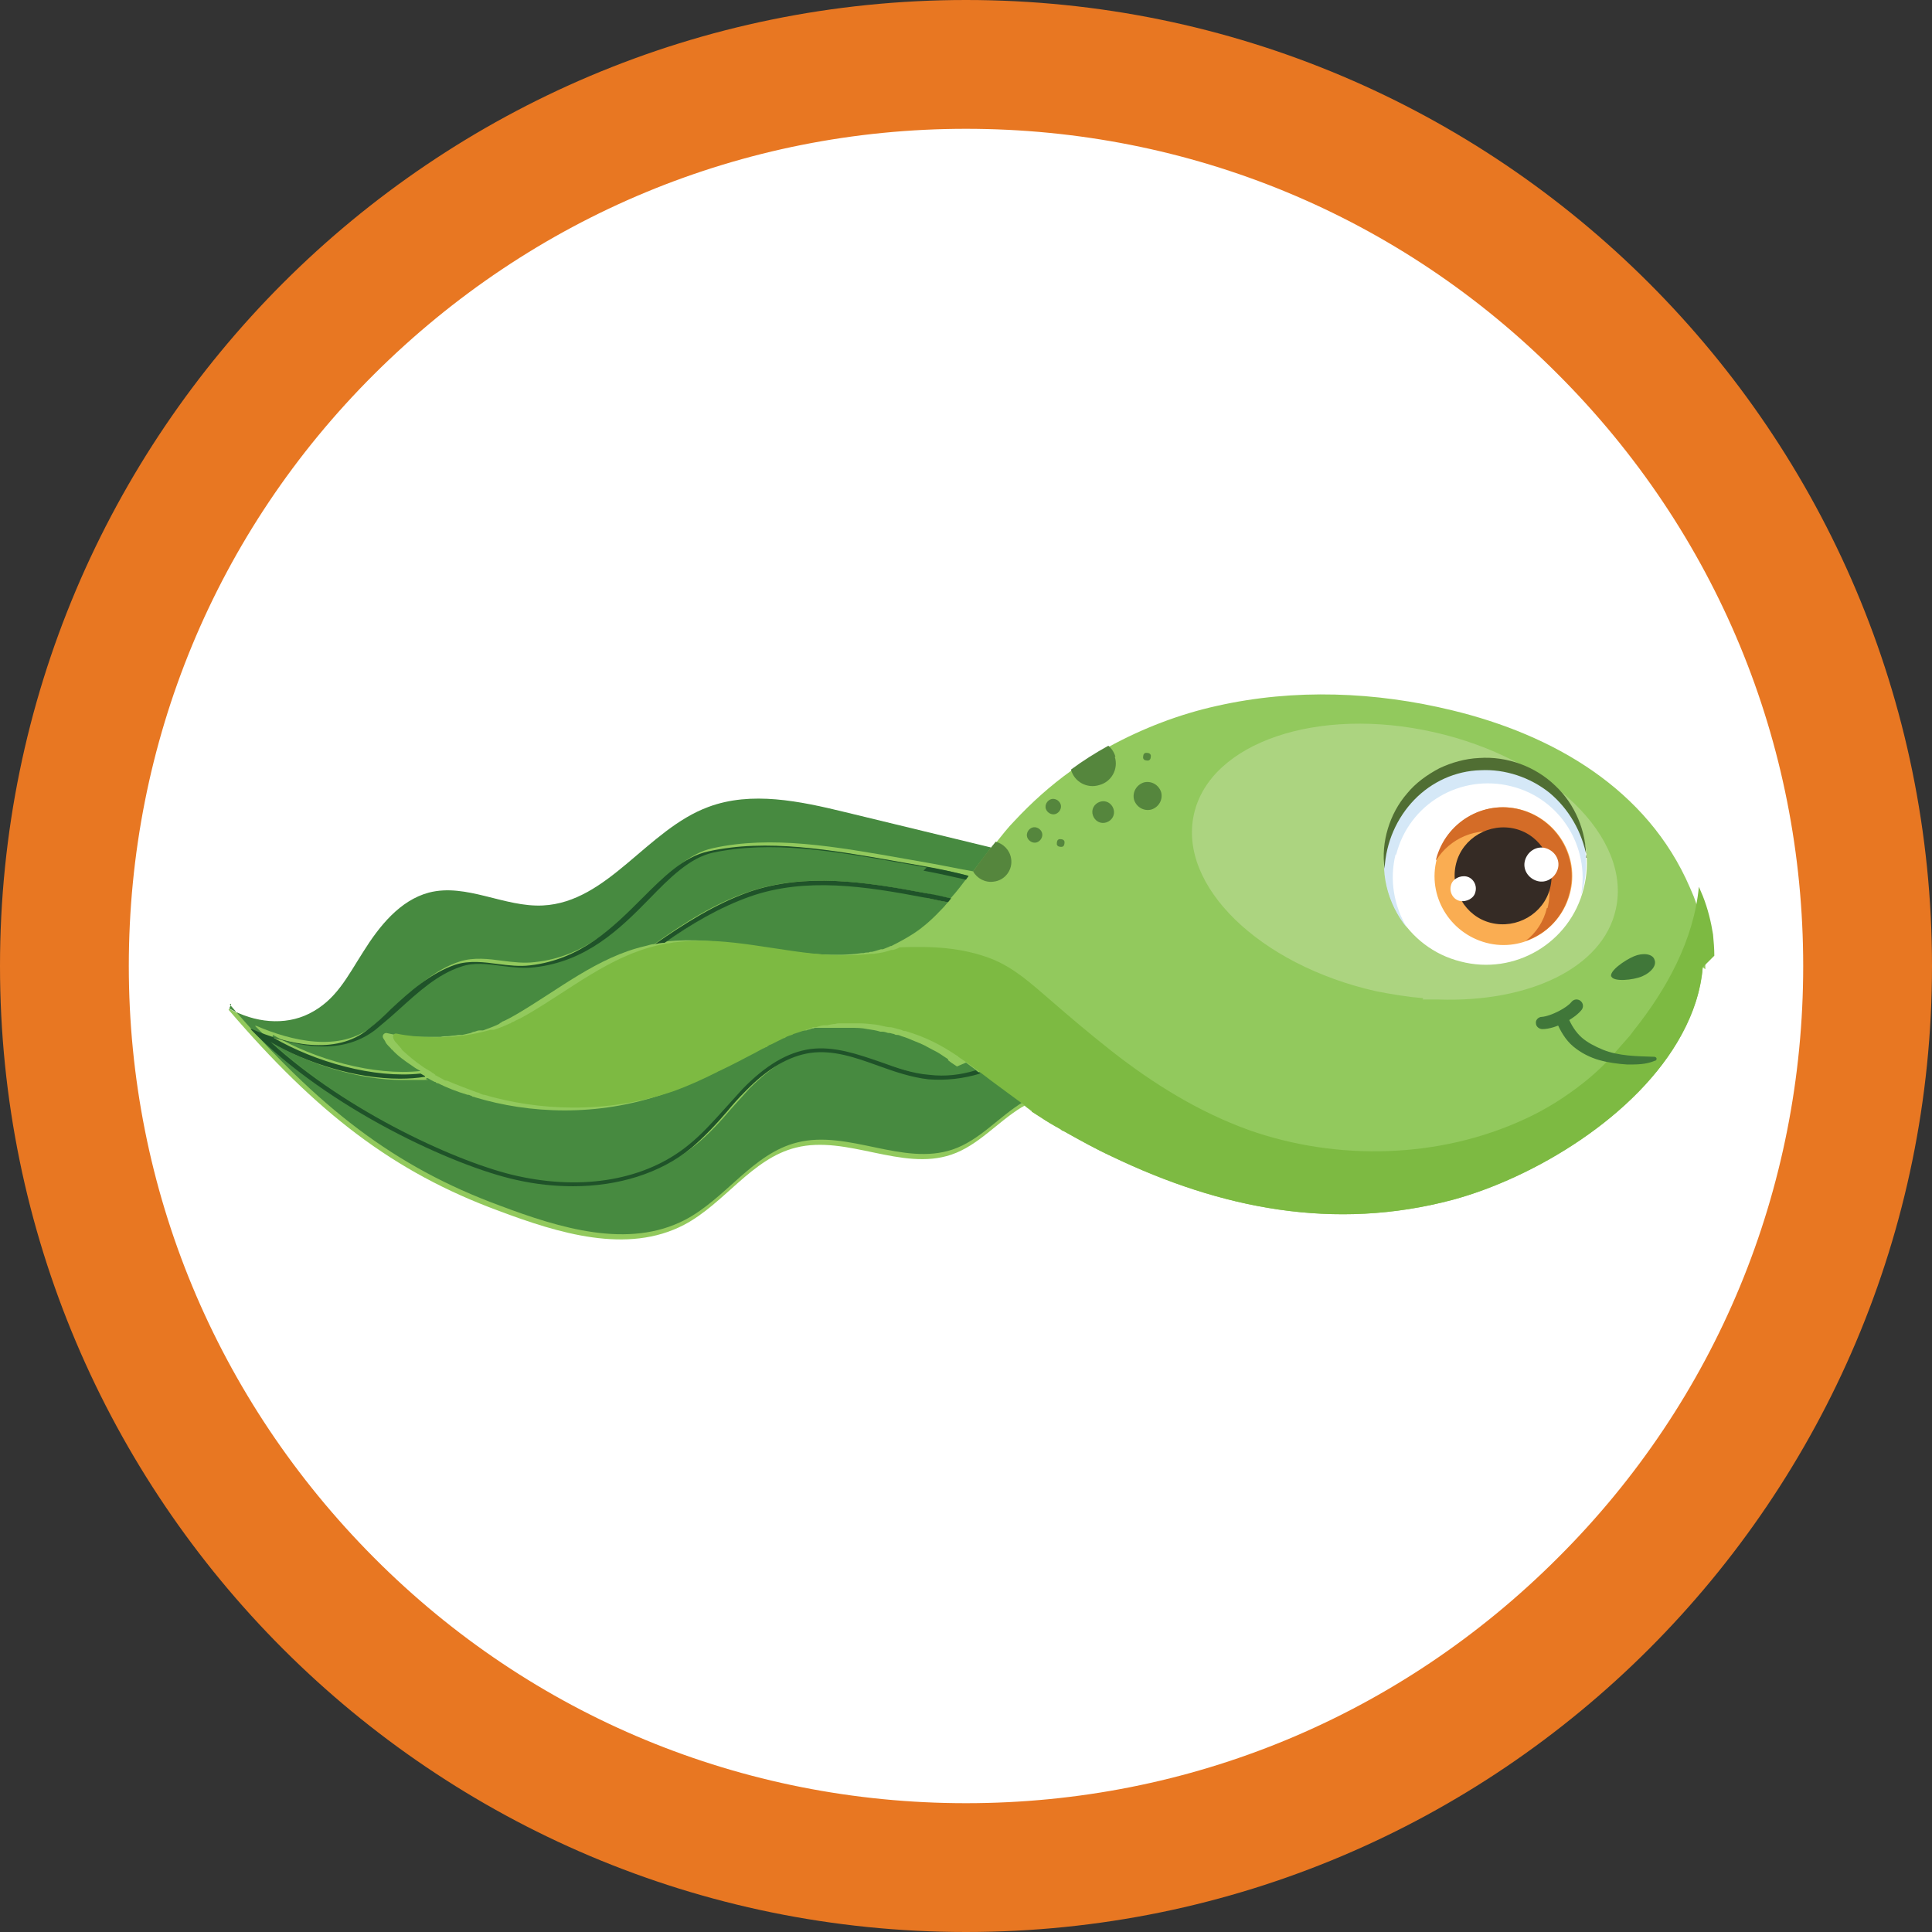 <?xml version="1.0" encoding="UTF-8"?>
<svg xmlns="http://www.w3.org/2000/svg" id="Layer_1" version="1.1" viewBox="0 0 300 300">
  <rect x="0" y="0" width="300" height="300" fill="#333333" stroke="none"/>
  <defs>
    <style>
      .st0 {
        fill: #55863d;
      }

      .st1 {
        fill: #407739;
      }

      .st2 {
        fill: #faad52;
      }

      .st3 {
        fill: #352b25;
      }

      .st4 {
        fill: #fff;
      }

      .st5 {
        fill: #e87722;
      }

      .st6 {
        fill: #d46c27;
      }

      .st7 {
        fill: #506e33;
      }

      .st8 {
        fill: #92c95d;
      }

      .st9 {
        fill: #7dba42;
      }

      .st10 {
        fill: #d5e8f7;
      }

      .st11 {
        fill: #acd480;
      }

      .st12 {
        fill: #1f5329;
      }

      .st13 {
        fill: #478a40;
      }
    </style>
  </defs>
  <path class="st4" d="M150,290c-77.2,0-140-62.8-140-140S72.8,10,150,10s140,62.8,140,140-62.8,140-140,140Z"></path>
  <path class="st5" d="M150,20c34.7,0,67.4,13.5,91.9,38.1,24.6,24.6,38.1,57.2,38.1,91.9s-13.5,67.4-38.1,91.9c-24.6,24.6-57.2,38.1-91.9,38.1s-67.4-13.5-91.9-38.1c-24.5-24.6-38.1-57.2-38.1-91.9s13.5-67.4,38.1-91.9c24.6-24.5,57.2-38.1,91.9-38.1M150,0C67.2,0,0,67.2,0,150s67.2,150,150,150,150-67.2,150-150S232.8,0,150,0h0Z"></path>
  <g>
    <path class="st8" d="M264.4,150.2c-.3,3.5-1.4,6.9-3.1,10.1-6.8,12.9-23.1,22.6-35.7,26-18.4,4.9-36,1.4-52.9-6.7-2.6-1.2-5.1-2.6-7.6-4-.2,0-.3-.2-.5-.3-1.1-.6-2.1-1.2-3-1.8-.5-.3-.9-.6-1.4-.9h0c0,0,0-.1,0-.1h-.1c-.3-.3-.7-.5-1-.8-.1,0-.3.2-.4.2-3.8,2.3-6.8,6-11,7.4-7.7,2.6-16.2-3.1-24.1-1.1-6.9,1.7-11.1,8.7-17.4,12-8.8,4.6-19.5,1.3-28.8-2.2-16.3-6-28.2-15.2-41.9-31.2,0,0,0-.2.2-.1,3.9,2.2,8.6,2.7,12.4.8,4.2-2.1,5.9-5.7,8.4-9.6,2.5-4,5.7-8,10.2-9.2,5.8-1.5,11.7,2.3,17.7,2,10.1-.5,16.2-11.8,25.7-15.3,6.7-2.5,14.2-.9,21.2.8l22.7,5.5c.2-.3.5-.6.7-.9.9-1.1,1.8-2.3,2.8-3.3,2.7-2.9,5.6-5.5,8.8-7.8,1.9-1.3,3.8-2.5,5.8-3.7,5.3-2.9,11-5.1,16.9-6.4,12-2.7,24.6-2.2,36.5.7,15.7,3.8,30.3,12.2,36.9,27.5h0c.2.5.4.9.6,1.4.8,2.1,1.3,4.2,1.6,6.3.1,1,.2,2.1.2,3.1v1.9Z"></path>
    <path class="st13" d="M143.7,139.4c1.2.2,2.4.5,3.5.7-.3.3-.5.6-.8.9-1.4,1.5-2.9,2.9-4.6,4-1.1.7-2.2,1.3-3.4,1.9-.1,0-.2,0-.3.1h0s0,0,0,0c-.3.1-.7.3-1,.4h-.1s0,0,0,0c0,0-.1,0-.2,0h0c-.4.1-.9.3-1.4.4-.2,0-.4,0-.5.1-.3,0-.5,0-.8.1h0c0,0-.2,0-.3,0-2.1.3-4.1.3-6.2.2-8.1-.4-16.1-2.9-24.2-2,4.2-2.9,8.5-5.6,13.3-7.2,8.6-2.9,17.7-1.6,27.2.2Z"></path>
    <path class="st13" d="M150,165c.3.2.5.4.8.6.4.3.7.5,1.1.8-2.4.6-4.8,1-7.2.7-2.6-.3-5.1-1.2-7.6-2-3.5-1.2-7.1-2.5-10.9-2-3.5.5-6.9,2.5-10.5,6.2-1,1-1.9,2.1-2.8,3.1-1.7,1.9-3.5,3.9-5.6,5.6-6.6,5.3-16.4,7.1-26.6,4.8-8.8-2-26.3-9.8-38.3-20.8,5.7,3.3,13.4,5.7,20.1,5.7s2.6,0,3.9-.3h0c.3.2.7.4,1.1.6h.1c.1.1.2.2.3.2h.1c0,0,0,0,0,0,1.4.7,2.9,1.3,4.6,1.8h0s0,0,0,0c.1,0,.3,0,.4.1h0c.1,0,.3.1.4.2h0c.1,0,.2,0,.4.1h0c8.3,2.5,18.9,3.1,29.5-.6,2.2-.8,4.4-1.8,6.6-2.9h0s0,0,0,0c.1,0,.2-.1.4-.2,1.9-.9,3.8-1.9,5.7-2.9.4-.2.7-.4,1.1-.5h0c.2-.1.3-.2.5-.3.1,0,.2-.1.3-.2h0c.1-.1.3-.2.4-.3.2-.1.5-.2.7-.3.4-.2.7-.3,1.1-.5h0s.2-.1.2-.1h.1c.1-.1.3-.2.4-.2,0,0,.2,0,.3-.1.1,0,.2,0,.3-.1h0c.1,0,.2,0,.3-.1.1,0,.3-.1.4-.2.2,0,.3-.1.5-.2.3-.1.5-.2.8-.3.5-.2.9-.3,1.4-.4h0c0,0,.2,0,.2,0h.1c.1,0,.2,0,.3-.1h0c.2,0,.5-.1.7-.2.1,0,.3,0,.4-.1,0,0,.1,0,.2,0,.2,0,.3,0,.5,0,.2,0,.3,0,.5,0,.2,0,.4,0,.5,0,0,0,.2,0,.2,0h0c.2,0,.3,0,.5,0,0,0,.2,0,.3,0,.2,0,.4,0,.6,0,0,0,.2,0,.3,0,0,0,.1,0,.2,0,.4,0,.8,0,1.2,0h.1s.2,0,.2,0h0c0,0,.2,0,.2,0h0c.9,0,1.8,0,2.7.2.7.1,1.4.2,2,.4h.1s0,0,0,0h.2s0,0,0,0c.3,0,.6.1.9.2.2,0,.4,0,.6.1.2,0,.4.1.6.2h0s0,0,0,0h.1s.1,0,.1,0c.2,0,.5.1.7.2.7.2,1.4.5,2.1.8.5.2,1,.4,1.4.6h0c.4.2.9.5,1.3.7.4.2.8.4,1.1.6h0c.3.2.6.4.9.6,0,0,.2.1.3.2h.1c0,0,0,.2,0,.2h0c.2.2.4.3.5.4.3.2.6.4.9.6Z"></path>
    <path class="st13" d="M35.6,156.6c3.9,2.2,8.6,2.7,12.4.8,4.2-2.1,5.9-5.7,8.4-9.6,2.5-4,5.7-8,10.2-9.2,5.8-1.5,11.7,2.3,17.7,2,10.1-.5,16.2-11.8,25.7-15.3,6.7-2.5,14.2-.9,21.2.8l22.7,5.5c-.9,1.2-1.9,2.5-2.8,3.7h0c-2.3-.4-4.6-.9-6.9-1.3-1.2-.2-2.3-.4-3.4-.6-11.3-2-21-3.7-30.1-1.7-3.8.8-6.9,4-10.3,7.3-4.5,4.5-9.5,9.6-17.4,10.4-1.6.2-3.3,0-4.9-.2-2.2-.3-4.5-.6-6.7.1-3.8,1.2-6.9,4.1-10,6.9-1.1,1-2.3,2.1-3.5,3.1-5.2,4.2-12.7,2.3-18.1,0h0s0,0,0,0h0s0,0,0,0h0s0,0,0,0h0s0,0,0,0h0s0,0,0,0h0c0,0-.2,0-.2,0h0s0,0,0,0h0s0,0,0,0h0s0,0,0,0h0s0,0,0,0h0s0,0,0,0h0s0,0,0,0h0s0,0,0,0h0s0,0,0,0h0s0,0,0,0h0s0,0,0,0h0s0,0,0,0h0s0,0,0,0h0s0,0,0,0h0s0,0,0,0h0s0,0,0,0h0s0,0,0,0h0s0,0,0,0h0s0,0,0,0h0s0,0,0,0h0s0,0,0,0h0s0,0,0,0h0s0,0,0,0h0s0,0,0,0h0s0,0,0,0h0s0,0,0,0h0s0,0,0,0h0s0,0,0,0h0s0,0,0,0c12.1,12.4,31.7,21.3,41.2,23.4,3,.7,6,1,8.9,1,7.1,0,13.5-2,18.3-5.9,2.1-1.7,3.9-3.7,5.6-5.7.9-1,1.9-2.1,2.8-3.1,3.5-3.5,6.8-5.5,10.1-6,3.6-.5,7,.7,10.6,2,2.5.9,5.1,1.8,7.8,2.1,2.7.3,5.4-.1,8-.9.4.3.7.5,1.1.8,1.7,1.2,3.4,2.6,5.3,3.9-.1,0-.3.2-.4.2-3.8,2.3-6.8,6-11,7.4-7.7,2.6-16.2-3.1-24.1-1.1-6.9,1.7-11.1,8.7-17.4,12-8.8,4.6-19.5,1.3-28.8-2.2-16.3-6-28.2-15.2-41.9-31.2,0,0,0-.2.2-.1Z"></path>
    <path class="st13" d="M42.3,161c2.8,1,5.5,1.4,7.8,1.4,3.2,0,5.9-.9,8.1-2.6,1.2-1,2.4-2.1,3.6-3.1,3-2.7,6.1-5.5,9.7-6.7,2-.7,4.2-.4,6.4-.1,1.6.2,3.4.4,5,.2,8.1-.9,13.2-6.1,17.8-10.6,3.3-3.3,6.3-6.4,9.9-7.2,9-2,18.6-.3,29.8,1.7,1.1.2,2.3.4,3.4.6,2.2.4,4.4.8,6.6,1.4-.9,1.2-1.8,2.4-2.8,3.5-1.3-.3-2.6-.5-3.9-.8-9.5-1.8-18.8-3.2-27.5-.2-5.3,1.8-10.1,4.9-14.6,8.1-.5,0-.9.2-1.4.3-7.4,1.7-13.5,6.8-20,10.6-.7.4-1.4.8-2.1,1.1-.1,0-.2.1-.3.2h0c-.1,0-.2.1-.3.2h0s0,0,0,0c-.8.4-1.7.7-2.5,1h0c0,0-.2,0-.2,0,0,0-.2,0-.3,0-.3,0-.5.1-.8.2-.2,0-.4.1-.6.2-.4.1-.9.2-1.3.3-.2,0-.3,0-.5,0-.3,0-.5.1-.8.1h0c-.3,0-.7.1-1,.1-.4,0-.7,0-1.1.1-.4,0-.7,0-1.1,0-.4,0-.7,0-1.1,0-1.1,0-2.3,0-3.4-.2h-.1s0,0,0,0c-.9,0-1.8-.2-2.7-.4-.4,0-.7.4-.5.8h0c.1.2.3.4.4.7h0s0,0,0,0c.2.3.5.6.8.9h0c0,0,.1.2.2.2h0c.8.9,1.9,1.7,3.1,2.5h0c.4.3.9.6,1.3.8-7.2.8-16.5-1.8-22.9-5.6Z"></path>
    <path class="st12" d="M143.9,134.7c-1.2-.2-2.3-.4-3.4-.6-11.2-2-20.8-3.6-29.8-1.7-3.6.8-6.7,3.9-9.9,7.2-4.5,4.6-9.7,9.7-17.8,10.6-1.7.2-3.4,0-5-.2-2.3-.3-4.4-.6-6.4.1-3.7,1.2-6.7,4-9.7,6.7-1.2,1.1-2.4,2.1-3.6,3.1-2.2,1.7-4.9,2.6-8.1,2.6-2.4,0-5-.5-7.8-1.4,6.5,3.8,15.7,6.4,22.9,5.6.2.1.5.3.7.4h0c0,0,0,.1,0,.1h0c-1.2.2-2.5.3-3.9.3-6.8,0-14.5-2.4-20.1-5.7,12,11,29.6,18.9,38.3,20.8,10.3,2.3,20,.6,26.6-4.8,2-1.6,3.8-3.6,5.6-5.6.9-1,1.9-2.1,2.8-3.1,3.6-3.7,7-5.7,10.5-6.2,3.7-.5,7.4.8,10.9,2,2.5.9,5,1.8,7.6,2,2.5.3,4.9,0,7.2-.7.2.2.5.3.7.5-2.6.8-5.3,1.1-8,.9-2.7-.3-5.3-1.2-7.8-2.1-3.6-1.3-7-2.5-10.6-2-3.3.5-6.6,2.4-10.1,6-1,1-1.9,2-2.8,3.1-1.7,2-3.6,4-5.6,5.7-4.8,3.9-11.3,5.9-18.3,5.9-2.9,0-5.8-.3-8.9-1-9.5-2.1-29.1-11-41.2-23.4h0s0,0,0,0h0s0,0,0,0h0s0,0,0,0h0s0,0,0,0h0s0,0,0,0h0s0,0,0,0h0s0,0,0,0h0s0,0,0,0h0s0,0,0,0h0s0,0,0,0h0s0,0,0,0h0s0,0,0,0h0s0,0,0,0h0s0,0,0,0h0s0,0,0,0h0s0,0,0,0h0s0,0,0,0h0s0,0,0,0h0s0,0,0,0h0s0,0,0,0h0s0,0,0,0h0s0,0,0,0h0s0,0,0,0h0s0,0,0,0h0s0,0,0,0h0s0,0,0,0h0s0,0,0,0h0s0,0,0,0c0,0,.2,0,.2,0h0s0,0,0,0h0s0,0,0,0h0s0,0,0,0h0s0,0,0,0h0s0,0,0,0h0c5.4,2.3,13,4.2,18.1,0,1.2-.9,2.4-2,3.5-3.1,3-2.8,6.2-5.6,10-6.9,2.2-.7,4.5-.4,6.7-.1,1.6.2,3.3.4,4.9.2,7.9-.9,12.9-5.9,17.4-10.4,3.3-3.3,6.5-6.5,10.3-7.3,9.1-2,18.8-.3,30.1,1.7,1.1.2,2.3.4,3.4.6,2.3.4,4.6.9,6.9,1.5-.1.2-.3.4-.4.6-2.2-.5-4.4-1-6.6-1.4Z"></path>
    <path class="st12" d="M143.8,138.7c1.3.2,2.6.5,3.9.8-.2.2-.3.4-.5.6-1.2-.2-2.4-.5-3.5-.7-9.4-1.8-18.6-3.2-27.2-.2-4.8,1.7-9.2,4.3-13.3,7.2-.5,0-1,.1-1.5.2,4.6-3.2,9.3-6.2,14.6-8.1,8.7-3,18-1.6,27.5.2Z"></path>
    <path class="st11" d="M221,155c-2.4-.2-4.9-.6-7.4-1.1-18.1-4.1-30.7-16.4-28.2-27.5,2.5-11.1,19.2-16.8,37.3-12.7,18.1,4.1,30.7,16.4,28.2,27.5-2,9.1-13.5,14.5-27.6,14h-2.4Z"></path>
    <g>
      <path class="st4" d="M245.9,138c-2.1,8.4-10.7,13.5-19.1,11.3-8.4-2.1-13.5-10.7-11.3-19.1,2.1-8.4,10.7-13.5,19.1-11.3,8.4,2.1,13.5,10.7,11.3,19.1Z"></path>
      <g>
        <path class="st2" d="M223.1,133.4c-1.5,5.7,2,11.5,7.7,13,5.7,1.5,11.5-2,13-7.7,1.5-5.7-2-11.5-7.7-13-5.7-1.5-11.5,2-13,7.7Z"></path>
        <path class="st6" d="M240.3,141c1.3-5.1-1.8-10.3-6.9-11.6-4.1-1.1-8.3.8-10.4,4.2,0,0,0-.2,0-.2,1.5-5.7,7.3-9.2,13-7.7,5.7,1.5,9.2,7.3,7.7,13-.9,3.6-3.5,6.3-6.8,7.4,1.6-1.2,2.8-3,3.3-5.1Z"></path>
        <path class="st3" d="M226.1,134.1c-1,4,1.4,8.2,5.4,9.2,4,1,8.2-1.4,9.2-5.4,1-4-1.4-8.2-5.4-9.2-4-1-8.2,1.4-9.2,5.4Z"></path>
        <path class="st4" d="M236.8,133.6c-.4,1.4.5,2.8,1.9,3.2,1.4.4,2.8-.5,3.2-1.9.4-1.4-.5-2.8-1.9-3.2-1.4-.4-2.8.5-3.2,1.9Z"></path>
        <path class="st4" d="M225.3,137.5c-.3,1.1.4,2.2,1.4,2.4s2.2-.4,2.4-1.4c.3-1.1-.4-2.2-1.4-2.4s-2.2.4-2.4,1.4Z"></path>
      </g>
      <path class="st10" d="M216.8,132.7c2-7.9,10-12.6,17.9-10.6,7.6,1.9,12.2,9.4,10.8,16.9.1-.3.2-.6.3-1,2.1-8.4-2.9-17-11.3-19.1-8.4-2.1-17,2.9-19.1,11.3-1.3,5,0,10.1,3.1,13.9-2-3.3-2.8-7.4-1.8-11.4Z"></path>
      <path class="st7" d="M246.3,133.2c0-4.1-1.7-8.3-4.8-11.2-3.1-3-7.5-4.6-11.8-4.3-2.2.1-4.3.7-6.2,1.6-1.9,1-3.7,2.3-5,3.9-1.4,1.6-2.4,3.5-3,5.5-.6,2-.8,4.1-.5,6.2.2-4.1,1.9-7.9,4.6-10.7,2.7-2.8,6.4-4.5,10.3-4.6,3.8-.2,7.7,1.1,10.7,3.5,3,2.5,5.1,6.1,5.8,10.1Z"></path>
    </g>
    <path class="st9" d="M264.4,150.2c-.3,3.7-1.5,7.2-3.3,10.5-6.9,12.7-23,22.2-35.5,25.6-18.4,4.9-36,1.4-52.9-6.7-2.6-1.2-5.1-2.6-7.6-4-.2,0-.3-.2-.5-.3-1.1-.6-2.1-1.2-3-1.8-.5-.3-.9-.6-1.4-.9h0c0,0,0-.1,0-.1h0c-.3-.3-.7-.5-1-.8-1.9-1.4-3.7-2.7-5.3-3.9-1.7-1.3-3.4-2.6-5.1-3.7h0c0,0,0-.1,0-.1h-.1c-2.5-1.7-5-3-8.1-3.9h-.1s0,0,0,0c-.2,0-.4-.1-.6-.2-.5-.1-1-.3-1.6-.4h-.2s-.1,0-.1,0c-.7-.1-1.3-.3-2-.4-.9-.1-1.8-.2-2.7-.2h0c0,0-.2,0-.2,0h0s-.2,0-.2,0h-.1c-.4,0-.8,0-1.2,0-.2,0-.3,0-.5,0-.2,0-.4,0-.6,0-.3,0-.5,0-.8.1h0c-.4,0-.8.1-1.2.2-.2,0-.3,0-.5,0-.4,0-.9.2-1.3.3h0c-.1,0-.2,0-.3,0h-.1c0,0-.2,0-.2.1h0c-.9.3-1.8.6-2.7.9-.1,0-.3.1-.4.2-.1,0-.2,0-.3.1h0c-.1,0-.2,0-.3.1-.2,0-.4.2-.6.3h-.1c0,0-.2.1-.2.1h0c-.6.3-1.2.6-1.8.9-.1,0-.3.1-.4.2h0c-.1,0-.2.2-.3.2-.2,0-.3.2-.5.2h0c-.4.2-.7.4-1.1.6-1.9,1-3.8,2-5.7,2.9-.1,0-.2.1-.4.2h0s0,0,0,0c-2.2,1.1-4.4,2.1-6.6,2.9-10.7,3.7-21.3,3-29.5.6h0c-.1,0-.2,0-.4-.1h0c-.1,0-.3-.1-.4-.2h0c-.1,0-.3-.1-.4-.1h0c-1.6-.6-3.2-1.2-4.6-1.8h0s-.1,0-.1,0c-.2,0-.3-.1-.5-.2-.4-.2-.7-.4-1.1-.6h-.1c0,0,0-.1,0-.1h0c-.2-.2-.5-.3-.7-.5-.5-.3-.9-.5-1.3-.8h0c-1.2-.8-2.2-1.7-3.1-2.5h0c0,0-.2-.2-.2-.3h0c-.3-.3-.5-.6-.8-.9h0c0,0,0,0,0,0-.2-.2-.3-.4-.4-.6h0c-.2-.4,0-.9.5-.8.9.2,1.8.3,2.7.4h0s.1,0,.1,0c4.1.4,8,.1,11.8-1,0,0,.2,0,.3,0,0,0,.2,0,.2,0h0c.9-.3,1.7-.6,2.5-1h.1c.1-.1.2-.2.3-.2.1,0,.2-.1.4-.2.7-.3,1.4-.7,2.1-1.1,6.5-3.8,12.6-8.9,20-10.6.5-.1.9-.2,1.4-.3.5,0,1-.2,1.5-.2,8.1-1,16.1,1.6,24.2,2,2.1.1,4.1,0,6.2-.2,0,0,.2,0,.3,0h0c1-.1,1.9-.3,2.7-.6h0c0,0,.1,0,.2,0h0s.1,0,.1,0c.3-.1.7-.2,1-.4h0c4.9-.2,9.7,0,14.3,1.8,3.5,1.4,6.2,3.9,9,6.3,3.1,2.7,6.3,5.4,9.6,8,6.5,5.1,13.6,9.5,21.4,12.3,13.7,4.8,29.5,4.4,42.7-1.7,3.3-1.5,6.3-3.4,9.1-5.6,1.9-1.5,3.6-3.1,5.1-4.9l2.2-2.5c.2-.3.4-.5.6-.8,5.1-6.4,9.3-14,10.1-22.3h0c.2.5.4.9.6,1.4.8,2,1.3,4.1,1.6,6,.1,1.1.2,2.2.2,3.3"></path>
    <path class="st1" d="M250.2,151.7c-.4-.9,2.1-2.6,3.5-3.2,1.4-.6,2.9-.4,3.2.5.4.9-.5,2-1.9,2.6-1.4.6-4.5.9-4.8,0Z"></path>
    <path class="st0" d="M157,133.3c.3,1.7-.9,3.4-2.7,3.6-1.3.2-2.6-.5-3.2-1.6.9-1.2,1.8-2.5,2.8-3.7.2-.3.5-.6.7-.9,1.2.3,2.2,1.3,2.4,2.6Z"></path>
    <path class="st0" d="M178.8,125.7c-1.1.3-2.3-.3-2.7-1.5-.3-1.1.3-2.3,1.5-2.7,1.1-.3,2.3.3,2.7,1.5.3,1.1-.3,2.3-1.5,2.7Z"></path>
    <path class="st0" d="M171.8,127.7c-.9.3-1.8-.2-2.1-1.1-.3-.9.2-1.8,1.1-2.1.9-.3,1.8.2,2.1,1.1.3.9-.2,1.8-1.1,2.1Z"></path>
    <path class="st0" d="M161,130.8c-.6.2-1.3-.2-1.5-.8-.2-.6.2-1.3.8-1.5.6-.2,1.3.2,1.5.8.2.6-.2,1.3-.8,1.5Z"></path>
    <path class="st0" d="M164.9,131.5c-.3,0-.7,0-.8-.4,0-.3,0-.7.4-.8.3,0,.7,0,.8.4,0,.3,0,.7-.4.8Z"></path>
    <path class="st0" d="M173.1,117.5c.6,1.9-.5,3.9-2.4,4.4-1.9.6-3.9-.5-4.4-2.4h0c1.9-1.4,3.8-2.6,5.8-3.7.5.4.9,1,1.1,1.7Z"></path>
    <path class="st0" d="M163.9,126.4c-.6.2-1.3-.2-1.5-.8-.2-.6.2-1.3.8-1.5.6-.2,1.3.2,1.5.8.2.6-.2,1.3-.8,1.5Z"></path>
    <path class="st0" d="M178.3,118.1c-.3,0-.7,0-.8-.4,0-.3,0-.7.4-.8.3,0,.7,0,.8.4,0,.3,0,.7-.4.8Z"></path>
    <g>
      <path class="st1" d="M256.9,164.1c-2.8-.1-5.5-.1-8-1.1-1.2-.5-2.4-1.1-3.3-1.9-.9-.8-1.6-1.9-2.1-3.1h0c-.2-.6-.8-.8-1.3-.6-.5.2-.7.8-.5,1.3.6,1.4,1.4,2.8,2.6,3.8,1.2,1,2.6,1.7,4,2.1,1.4.4,2.9.6,4.4.7,1.5,0,2.9,0,4.3-.6.2,0,.3-.3.2-.4,0-.1-.2-.2-.3-.2h0Z"></path>
      <path class="st1" d="M239.5,159.8c2.1,0,5.1-1.7,6.1-3,.3-.4.3-1-.2-1.4-.4-.3-1-.3-1.4.2-.7.9-3.2,2.2-4.6,2.3-.5,0-1,.5-.9,1,0,.5.5.9,1,.9Z"></path>
    </g>
  </g>
</svg>
